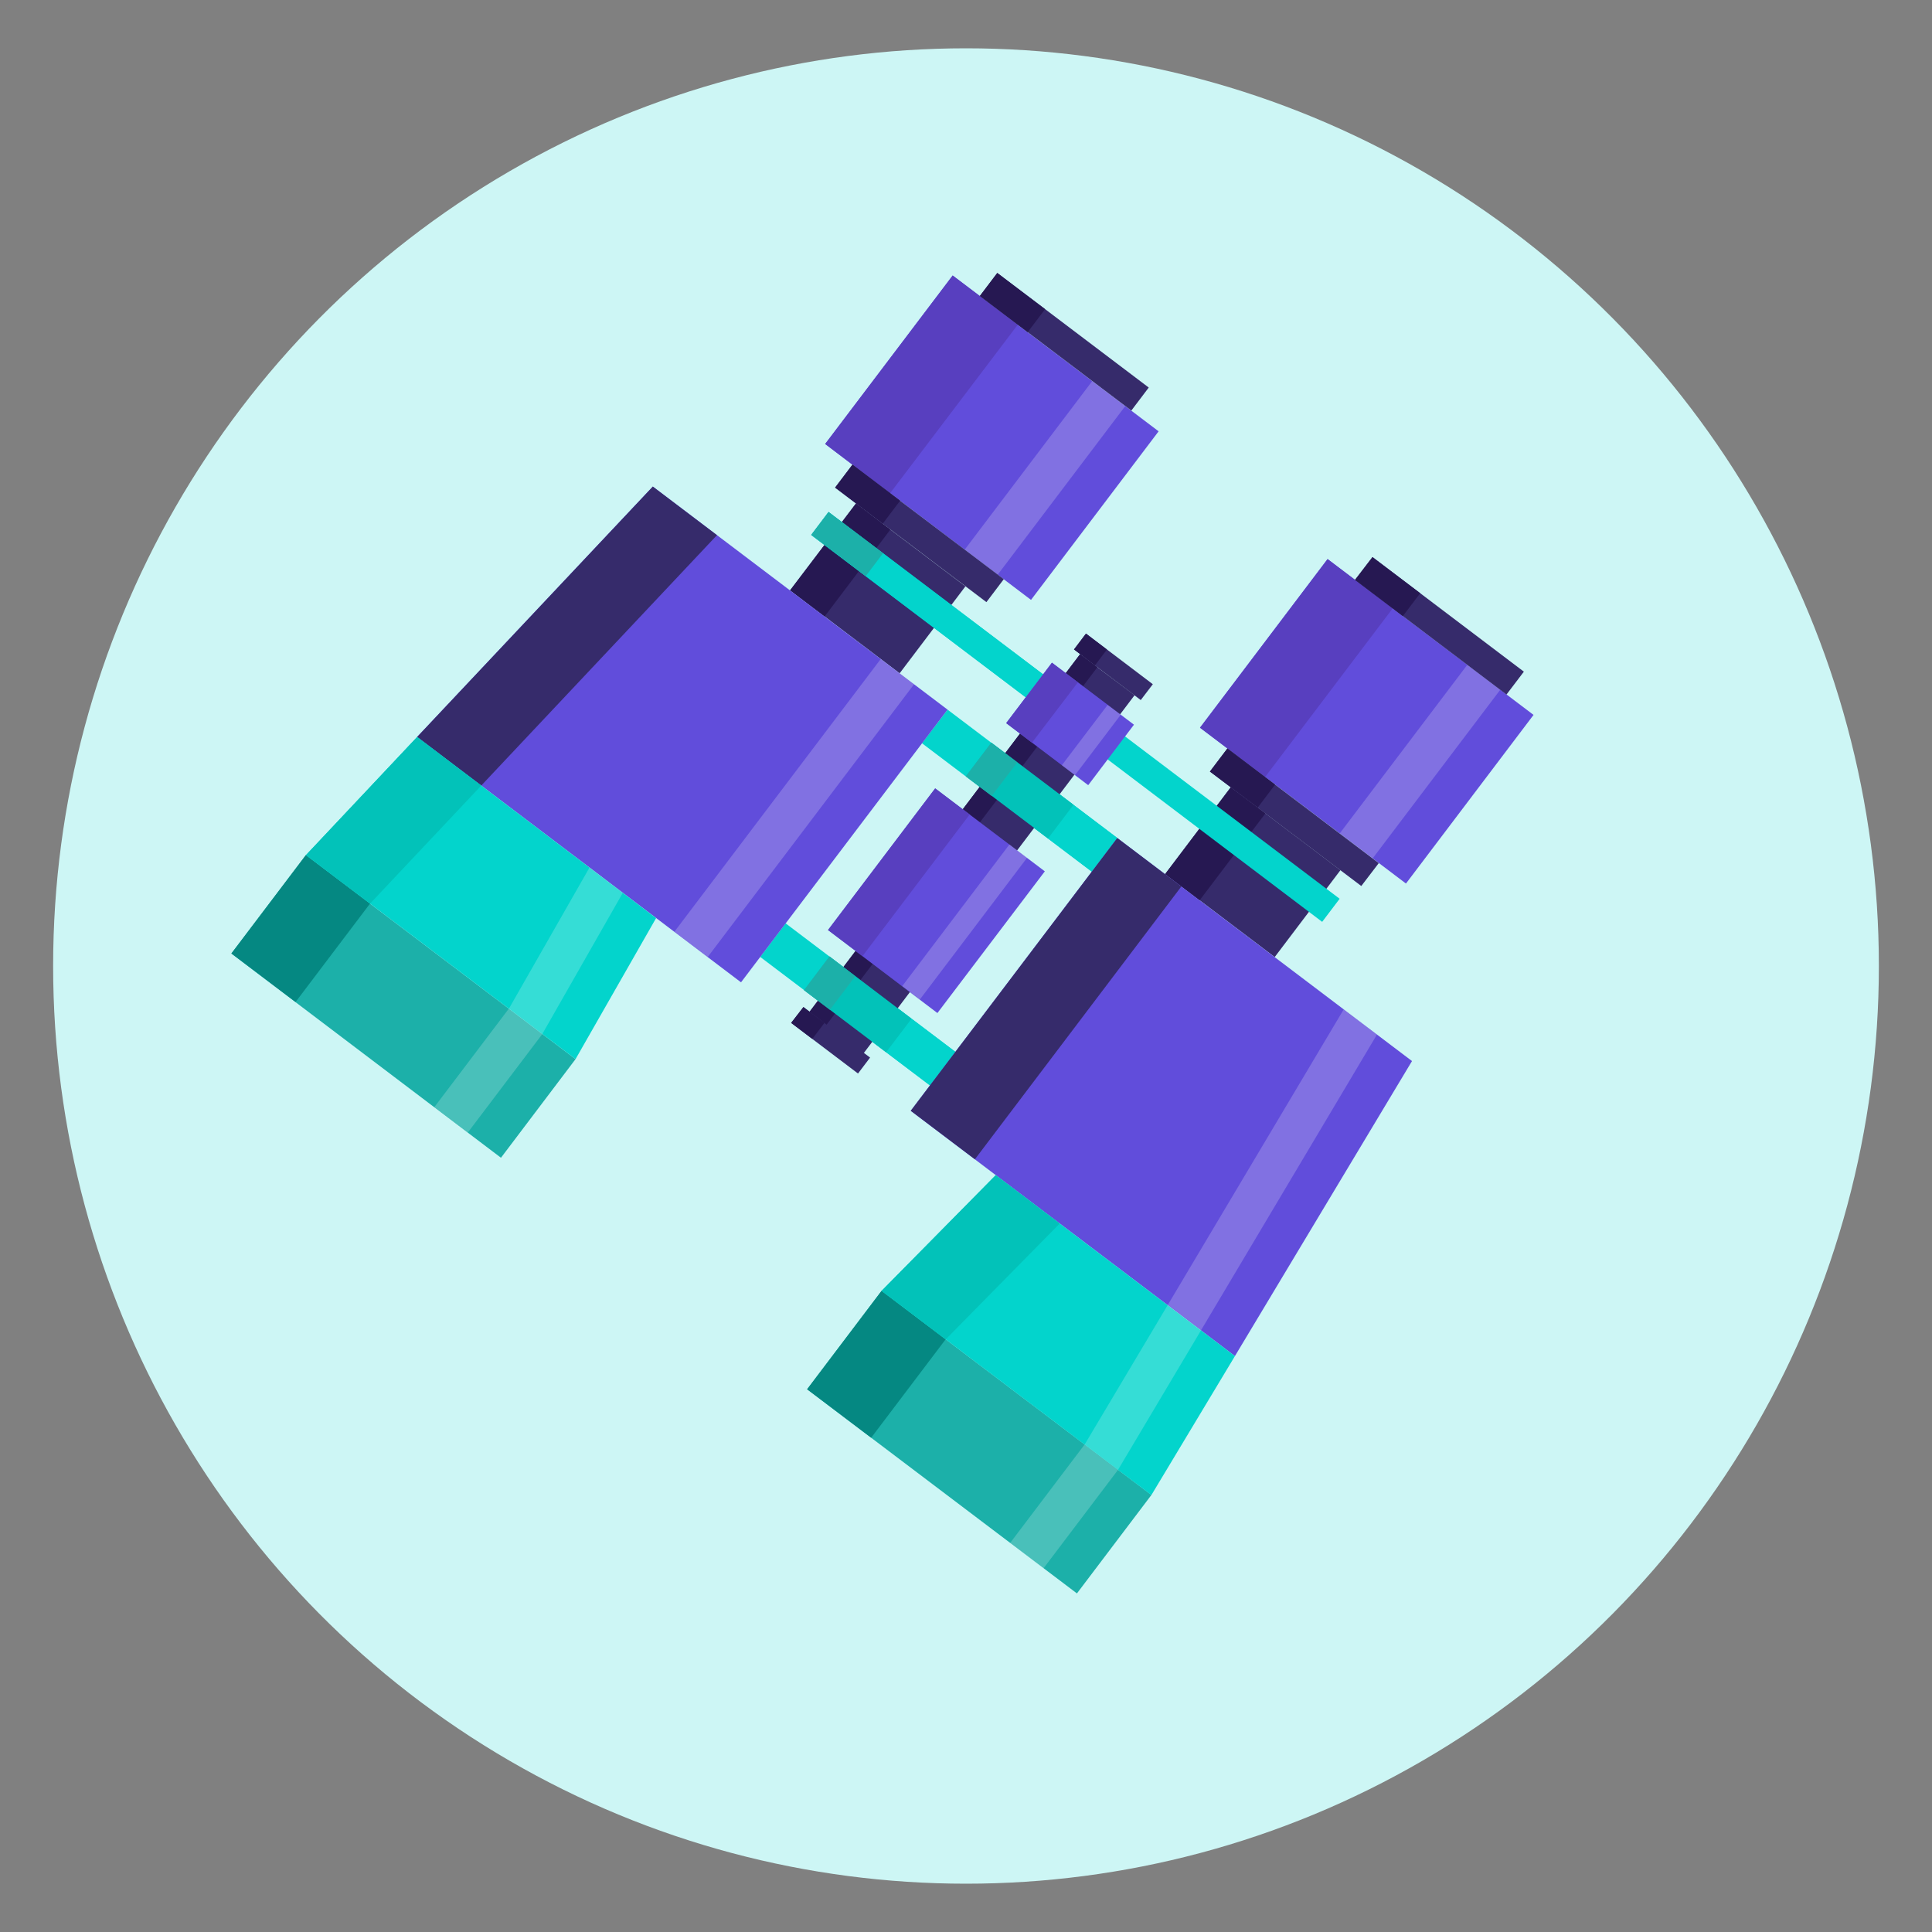 <?xml version="1.0" encoding="UTF-8"?>
<svg id="Layer_1" data-name="Layer 1" xmlns="http://www.w3.org/2000/svg" viewBox="0 0 200 200">
  <rect x="0" y="0" width="200" height="200" fill="#808080" stroke="none"/>
  <defs>
    <style>
      .cls-1 {
        fill: #fff;
        opacity: .2;
      }

      .cls-1, .cls-2, .cls-3, .cls-4, .cls-5, .cls-6, .cls-7, .cls-8, .cls-9, .cls-10 {
        stroke-width: 0px;
      }

      .cls-2 {
        fill: #614ddb;
      }

      .cls-3 {
        fill: #261852;
      }

      .cls-4 {
        fill: #583fbf;
      }

      .cls-5 {
        fill: #362b6b;
      }

      .cls-6 {
        fill: #058882;
      }

      .cls-7 {
        fill: #1cb0a9;
      }

      .cls-8 {
        fill: #cdf6f5;
      }

      .cls-9 {
        fill: #03d4cc;
      }

      .cls-10 {
        fill: #02c2b9;
      }
    </style>
  </defs>
  <ellipse class="cls-8" cx="100" cy="100" rx="94.5" ry="95"/>
  <g>
    <g>
      <rect class="cls-9" x="86.62" y="92.96" width="4.36" height="22.04" transform="translate(-47.7 112.05) rotate(-52.89)"/>
      <rect class="cls-9" x="91.01" y="101.8" width="4.36" height="11.02" transform="translate(-48.61 116.88) rotate(-52.89)"/>
    </g>
    <g>
      <polygon class="cls-9" points="115.66 86.75 98.09 73.46 95.44 76.94 113.02 90.24 115.66 86.75"/>
      <rect class="cls-9" x="107.76" y="79.66" width="4.37" height="11.02" transform="translate(-24.31 121.45) rotate(-52.89)"/>
    </g>
    <g>
      <g>
        <g>
          <g>
            <rect class="cls-2" x="130.55" y="61.31" width="21.89" height="26.74" transform="translate(-3.44 142.45) rotate(-52.89)"/>
            <rect class="cls-1" x="136.06" y="76.71" width="21.89" height="4.28" transform="translate(-4.58 148.5) rotate(-52.89)"/>
            <rect class="cls-4" x="123.26" y="64.94" width="21.89" height="8.45" transform="translate(-1.93 134.45) rotate(-52.89)"/>
          </g>
          <g>
            <polygon class="cls-5" points="157.75 69.53 142.08 57.67 140.27 60.03 155.95 71.9 157.75 69.53"/>
            <polygon class="cls-3" points="147.02 61.41 142.08 57.67 140.27 60.03 145.22 63.78 147.02 61.41"/>
          </g>
          <g>
            <polygon class="cls-5" points="142.73 89.35 127.06 77.48 125.25 79.87 140.92 91.72 142.73 89.35"/>
            <polygon class="cls-3" points="132 81.22 127.06 77.48 125.25 79.87 130.2 83.6 132 81.22"/>
          </g>
          <g>
            <rect class="cls-5" x="124.05" y="83.18" width="11.28" height="14.23" transform="translate(-20.57 139.23) rotate(-52.89)"/>
            <rect class="cls-3" x="120.16" y="85.11" width="11.28" height="4.49" transform="translate(-19.77 134.97) rotate(-52.89)"/>
          </g>
        </g>
        <g>
          <g>
            <rect class="cls-7" x="94.98" y="131.79" width="12.78" height="35.02" transform="translate(-78.85 140.05) rotate(-52.89)"/>
            <rect class="cls-6" x="84.33" y="137.08" width="12.78" height="8.32" transform="translate(-76.65 128.36) rotate(-52.89)"/>
            <rect class="cls-1" x="103.76" y="153.78" width="12.78" height="4.34" transform="translate(-80.67 149.69) rotate(-52.89)"/>
          </g>
          <g>
            <polygon class="cls-2" points="94.28 114.99 115.66 86.75 146.17 109.84 127.84 140.38 94.28 114.99"/>
            <polygon class="cls-1" points="142.54 107.1 124.36 137.66 120.91 135.05 139.1 104.49 142.54 107.1"/>
          </g>
          <g>
            <polygon class="cls-9" points="91.26 133.63 103.08 121.65 127.84 140.38 119.19 154.77 91.26 133.63"/>
            <polygon class="cls-10" points="91.26 133.63 103.08 121.65 109.69 126.65 109.7 126.66 97.9 138.65 91.26 133.63"/>
            <polygon class="cls-5" points="94.28 114.99 115.66 86.75 122.29 91.77 100.92 120.01 94.28 114.99"/>
            <polygon class="cls-1" points="120.91 135.05 124.36 137.66 115.74 152.15 112.28 149.54 120.91 135.05"/>
          </g>
        </g>
      </g>
      <g>
        <g>
          <g>
            <polygon class="cls-2" points="106.73 62.1 85.42 45.96 98.62 28.52 119.94 44.65 106.73 62.1"/>
            <rect class="cls-1" x="97.24" y="47.33" width="21.89" height="4.29" transform="translate(3.45 105.89) rotate(-52.89)"/>
            <polygon class="cls-4" points="92.14 51.06 85.42 45.96 98.62 28.52 105.36 33.61 92.14 51.06"/>
          </g>
          <g>
            <rect class="cls-5" x="108.68" y="25.56" width="2.99" height="19.66" transform="translate(15.48 101.89) rotate(-52.89)"/>
            <rect class="cls-3" x="103.32" y="28.22" width="2.99" height="6.21" transform="translate(16.59 96.01) rotate(-52.89)"/>
          </g>
          <g>
            <rect class="cls-5" x="93.69" y="45.41" width="2.98" height="19.64" transform="translate(-6.29 97.8) rotate(-52.89)"/>
            <rect class="cls-3" x="88.33" y="48.07" width="2.98" height="6.19" transform="translate(-5.18 91.91) rotate(-52.89)"/>
          </g>
          <g>
            <polygon class="cls-5" points="93.13 69.7 81.79 61.11 88.61 52.12 99.94 60.7 93.13 69.7"/>
            <polygon class="cls-3" points="85.36 63.82 81.79 61.11 88.61 52.12 92.17 54.82 85.36 63.82"/>
          </g>
        </g>
        <g>
          <g>
            <polygon class="cls-7" points="23.95 98.71 51.86 119.85 59.58 109.64 31.67 88.52 23.95 98.71"/>
            <rect class="cls-6" x="24.74" y="91.96" width="12.78" height="8.33" transform="translate(-64.31 62.95) rotate(-52.89)"/>
            <rect class="cls-1" x="44.15" y="108.66" width="12.8" height="4.35" transform="translate(-68.33 84.26) rotate(-52.89)"/>
          </g>
          <g>
            <polygon class="cls-2" points="76.71 101.69 98.09 73.46 67.58 50.37 43.18 76.29 76.71 101.69"/>
            <rect class="cls-1" x="64.52" y="81.48" width="35.39" height="4.33" transform="translate(-34.09 98.74) rotate(-52.89)"/>
            <polygon class="cls-5" points="67.58 50.37 43.18 76.29 49.82 81.32 74.22 55.4 67.58 50.37"/>
          </g>
          <g>
            <polygon class="cls-9" points="59.58 109.64 67.92 95.04 43.18 76.29 31.67 88.52 59.58 109.64"/>
            <polygon class="cls-1" points="64.47 92.43 61.03 89.8 52.68 104.42 56.14 107.04 64.47 92.43"/>
            <polygon class="cls-10" points="43.18 76.29 31.67 88.52 38.31 93.54 49.82 81.32 43.18 76.29"/>
          </g>
        </g>
      </g>
    </g>
    <g>
      <polygon class="cls-5" points="88.79 109.84 83.16 105.59 111.81 67.72 117.45 71.97 88.79 109.84"/>
      <polygon class="cls-3" points="84.93 106.92 83.16 105.59 111.81 67.72 113.6 69.07 84.93 106.92"/>
    </g>
    <g>
      <polygon class="cls-9" points="138.68 93.04 85.77 53.01 83.98 55.38 136.87 95.43 138.68 93.04"/>
      <rect class="cls-9" x="96.61" y="47.62" width="2.98" height="33.17" transform="translate(-12.29 103.69) rotate(-52.89)"/>
      <rect class="cls-7" x="86.21" y="52.79" width="2.98" height="7.08" transform="translate(-10.14 92.27) rotate(-52.89)"/>
    </g>
    <g>
      <rect class="cls-2" x="106.85" y="69.62" width="7.85" height="10.65" transform="translate(-15.83 118.06) rotate(-52.89)"/>
      <polygon class="cls-1" points="111.28 80.25 109.92 79.22 114.66 72.97 116.02 73.99 111.28 80.25"/>
      <polygon class="cls-4" points="106.83 76.88 104.16 74.86 108.9 68.61 111.58 70.64 106.83 76.88"/>
    </g>
    <g>
      <rect class="cls-10" x="103.37" y="76.51" width="4.37" height="10.67" transform="translate(-23.4 116.63) rotate(-52.89)"/>
      <polygon class="cls-7" points="102.66 82.4 99.98 80.37 102.62 76.88 105.31 78.92 102.66 82.4"/>
    </g>
    <g>
      <polygon class="cls-10" points="91.73 108.93 83.23 102.5 85.87 99.01 94.36 105.46 91.73 108.93"/>
      <polygon class="cls-7" points="85.91 104.53 83.23 102.5 85.87 99.01 88.54 101.06 85.91 104.53"/>
    </g>
    <g>
      <polygon class="cls-5" points="118.09 72.47 111.18 67.23 112.42 65.59 119.34 70.83 118.09 72.47"/>
      <polygon class="cls-3" points="113.35 68.88 111.18 67.23 112.42 65.59 114.59 67.24 113.35 68.88"/>
    </g>
    <g>
      <polygon class="cls-5" points="88.82 111.13 81.9 105.89 83.17 104.25 90.07 109.48 88.82 111.13"/>
      <polygon class="cls-3" points="84.09 107.55 81.9 105.89 83.17 104.25 85.34 105.9 84.09 107.55"/>
    </g>
    <g>
      <polygon class="cls-2" points="97.04 104.87 85.72 96.28 96.81 81.62 108.16 90.2 97.04 104.87"/>
      <rect class="cls-1" x="90.66" y="94.31" width="18.39" height="2.29" transform="translate(-36.51 117.48) rotate(-52.89)"/>
      <rect class="cls-4" x="83.86" y="88.06" width="18.39" height="4.48" transform="translate(-35.11 110.02) rotate(-52.89)"/>
    </g>
  </g>
</svg>